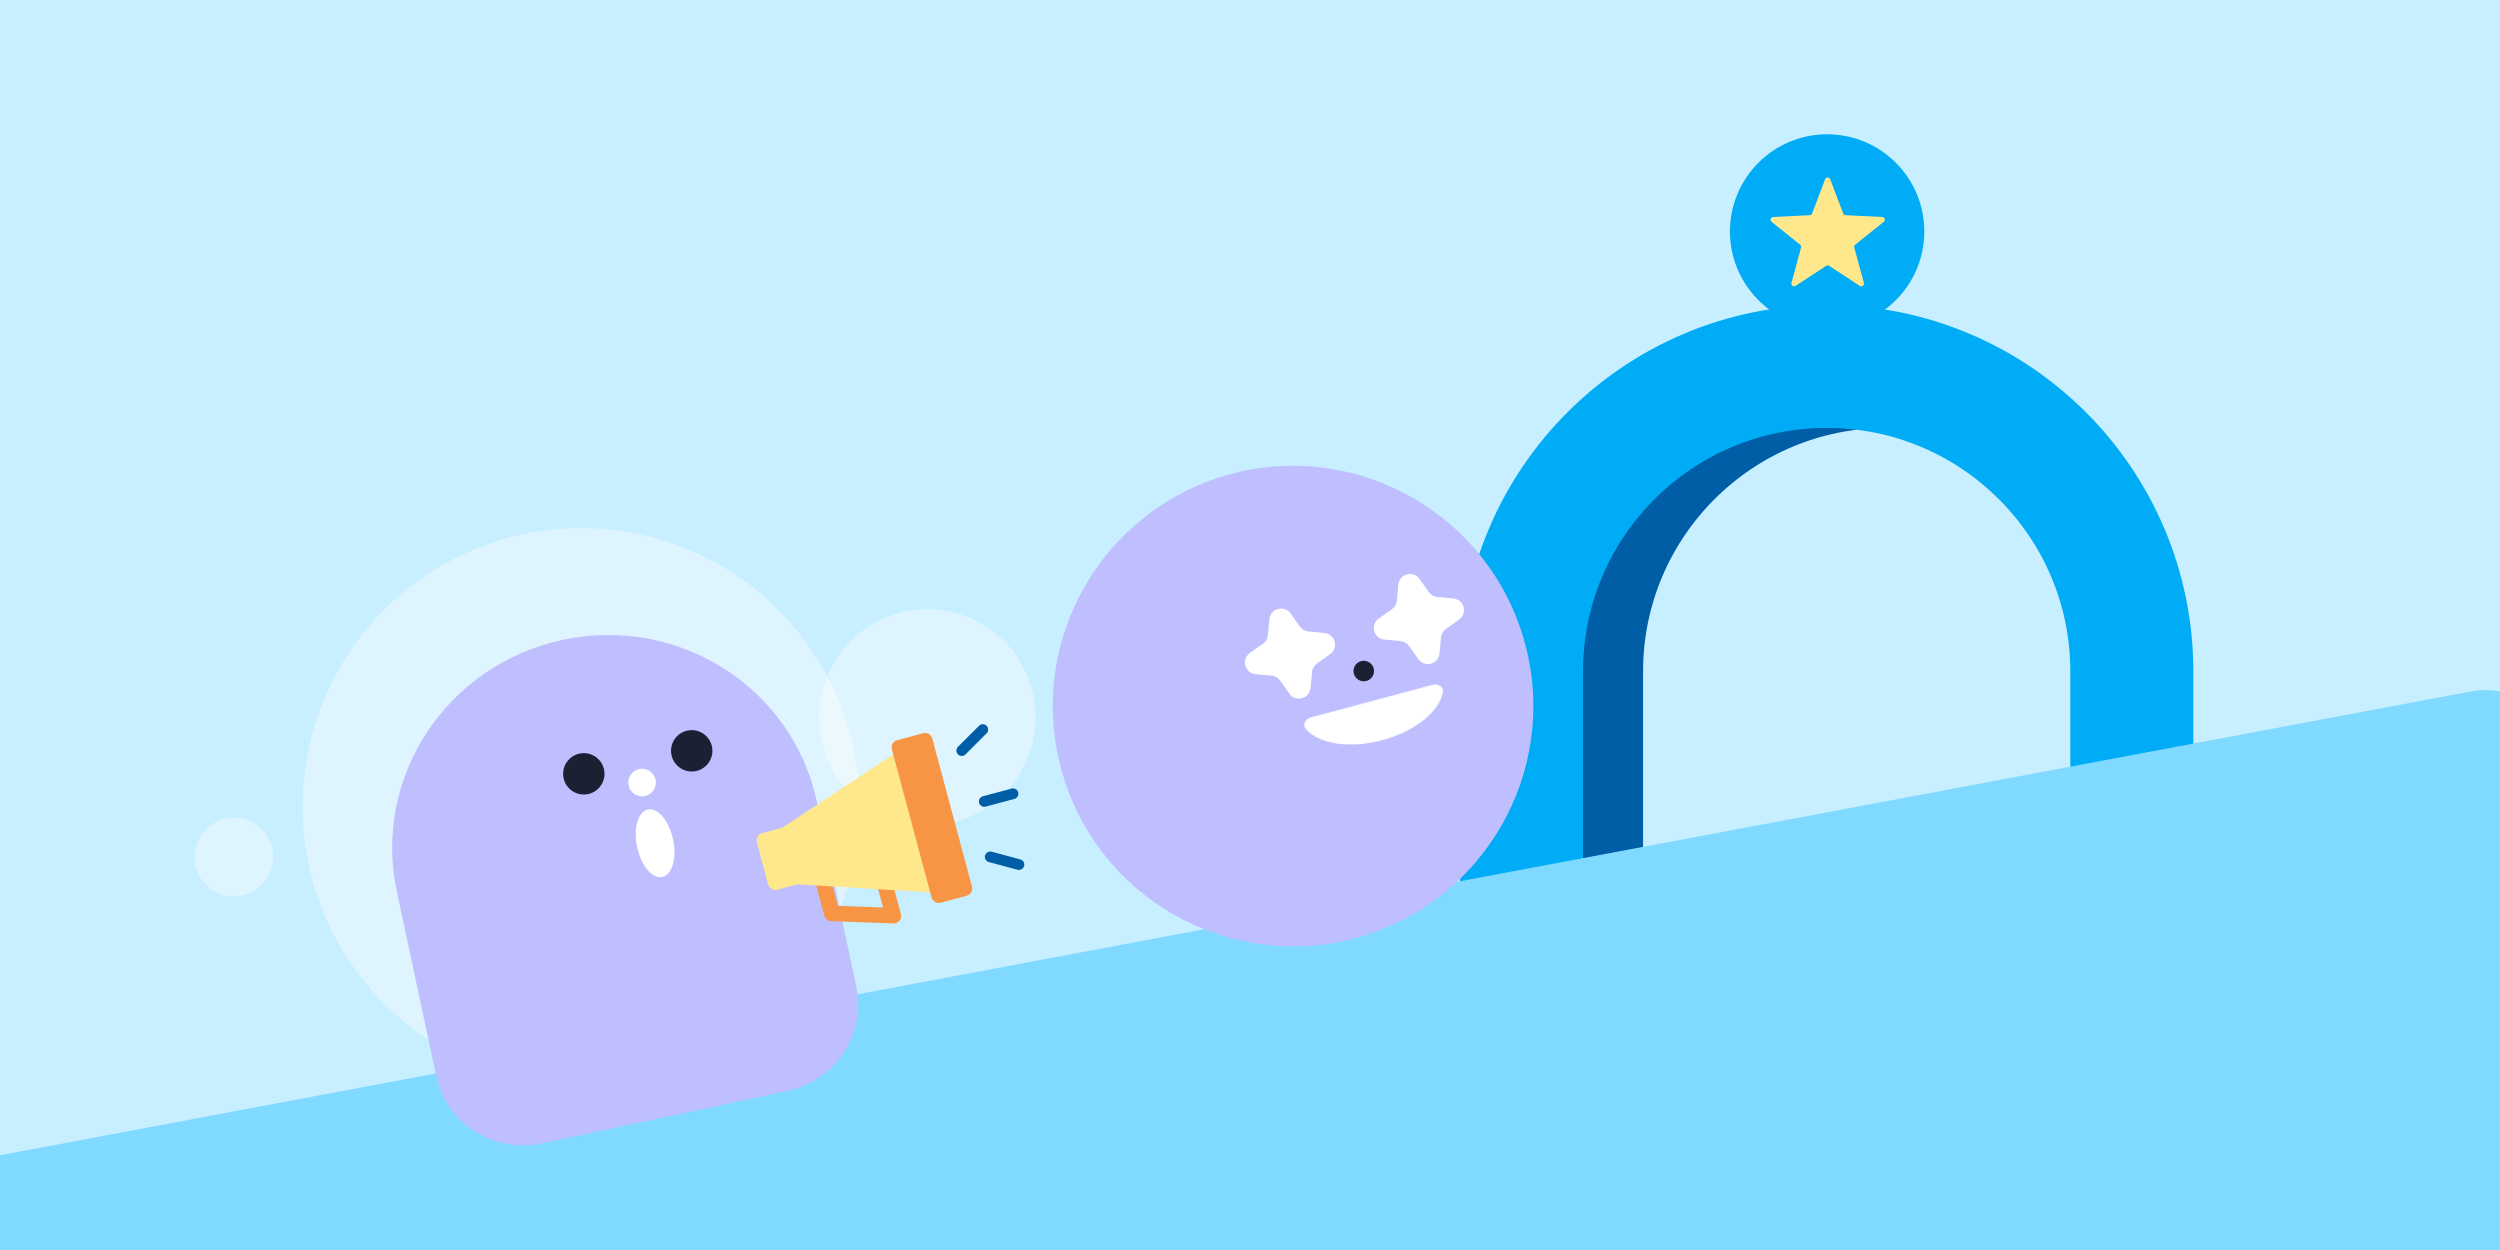 <svg width="1750" height="875" viewBox="0 0 1750 875" fill="none" xmlns="http://www.w3.org/2000/svg">
<rect width="1750" height="875" fill="#E5E5E5"/>
<path d="M-15395 -8303C-15395 -8304.1 -15394.1 -8305 -15393 -8305H3477C3478.1 -8305 3479 -8304.1 3479 -8303V11320C3479 11321.1 3478.11 11322 3477 11322H-15393C-15394.1 11322 -15395 11321.1 -15395 11320V-8303Z" fill="#CAD2DB"/>
<path d="M-15393 -8304H3477V-8306H-15393V-8304ZM3478 -8303V11320H3480V-8303H3478ZM3477 11321H-15393V11323H3477V11321ZM-15394 11320V-8303H-15396V11320H-15394ZM-15393 11321C-15393.6 11321 -15394 11320.6 -15394 11320H-15396C-15396 11321.7 -15394.7 11323 -15393 11323V11321ZM3478 11320C3478 11320.6 3477.55 11321 3477 11321V11323C3478.66 11323 3480 11321.7 3480 11320H3478ZM3477 -8304C3477.55 -8304 3478 -8303.55 3478 -8303H3480C3480 -8304.66 3478.66 -8306 3477 -8306V-8304ZM-15393 -8306C-15394.7 -8306 -15396 -8304.66 -15396 -8303H-15394C-15394 -8303.55 -15393.6 -8304 -15393 -8304V-8306Z" fill="black" fill-opacity="0.1"/>
<g clip-path="url(#clip0_6282_1658)">
<rect width="1750" height="875" fill="#C8EFFF"/>
<circle cx="649.21" cy="502.172" r="75.706" fill="#DEF5FF"/>
<circle cx="163.751" cy="599.937" r="27.471" fill="#DEF5FF"/>
<circle opacity="0.4" cx="406.797" cy="564.653" r="194.901" fill="white"/>
<mask id="mask0_6282_1658" style="mask-type:alpha" maskUnits="userSpaceOnUse" x="1021" y="229" width="279" height="648">
<rect x="1021.38" y="229.61" width="277.939" height="646.69" fill="#D9D9D9"/>
</mask>
<g mask="url(#mask0_6282_1658)">
<path d="M1107.09 470.092C1107.09 352.121 1202.72 256.487 1320.69 256.487C1438.66 256.487 1534.3 352.121 1534.3 470.092V930.419H1107.09V470.092Z" stroke="#005EA6" stroke-width="86.104"/>
</g>
<path d="M1065.07 470.1C1065.07 352.13 1160.71 256.495 1278.68 256.495C1396.65 256.495 1492.28 352.13 1492.28 470.1V930.427H1065.07V470.1Z" stroke="#00ACF6" stroke-width="86.104"/>
<circle cx="1278.99" cy="162.019" r="68.018" fill="#00ACF6"/>
<path fill-rule="evenodd" clip-rule="evenodd" d="M1281.13 125.463L1290.23 149.424C1290.51 150.144 1291.14 150.606 1291.91 150.644L1317.51 151.892C1319.25 151.976 1319.96 154.17 1318.61 155.262L1298.63 171.318C1298.03 171.801 1297.79 172.549 1297.99 173.292L1304.71 198.024C1305.17 199.706 1303.3 201.061 1301.84 200.107L1280.4 186.069C1279.76 185.647 1278.97 185.647 1278.33 186.069L1256.88 200.107C1255.42 201.061 1253.56 199.706 1254.02 198.024L1260.74 173.292C1260.94 172.549 1260.7 171.8 1260.1 171.318L1240.12 155.262C1238.76 154.17 1239.48 151.977 1241.22 151.892L1266.81 150.644C1267.58 150.607 1268.22 150.144 1268.49 149.424L1277.59 125.464C1278.21 123.843 1280.52 123.843 1281.13 125.463Z" fill="#FFE88C"/>
<path d="M-50 867.038C-50 838.648 -29.782 814.282 -1.879 809.044L1729.11 484.12C1765.42 477.303 1799 505.162 1799 542.114V1163.99C1799 1196.58 1772.58 1223 1739.99 1223H9.007C-23.581 1223 -50 1196.58 -50 1163.99V867.038Z" fill="#80D9FF"/>
<path d="M1067.59 450.735C1091.62 540.448 1038.38 632.663 948.672 656.701C858.958 680.74 766.744 627.5 742.705 537.787C718.667 448.074 771.907 355.86 861.62 331.821C951.333 307.782 1043.55 361.022 1067.59 450.735Z" fill="#BFBFFF"/>
<circle cx="954.633" cy="469.722" r="7.188" transform="rotate(-15 954.633 469.722)" fill="#1A2133"/>
<path d="M888.589 433.421C889.291 425.855 899.027 423.246 903.418 429.447L909.935 438.649C911.316 440.599 913.479 441.848 915.858 442.069L927.086 443.112C934.651 443.814 937.26 453.55 931.059 457.941L921.857 464.458C919.907 465.839 918.658 468.002 918.438 470.381L917.395 481.609C916.692 489.174 906.957 491.783 902.565 485.582L896.048 476.38C894.668 474.43 892.504 473.181 890.126 472.96L878.898 471.918C871.332 471.215 868.723 461.48 874.924 457.088L884.126 450.571C886.076 449.191 887.325 447.027 887.546 444.649L888.589 433.421Z" fill="white"/>
<path d="M978.848 409.237C979.551 401.671 989.286 399.062 993.678 405.263L1000.19 414.465C1001.58 416.415 1003.74 417.664 1006.12 417.885L1017.35 418.928C1024.91 419.63 1027.52 429.366 1021.32 433.757L1012.12 440.274C1010.17 441.655 1008.92 443.818 1008.7 446.197L1007.65 457.425C1006.95 464.99 997.216 467.599 992.825 461.398L986.308 452.196C984.927 450.246 982.764 448.997 980.385 448.776L969.157 447.734C961.592 447.031 958.983 437.295 965.184 432.904L974.386 426.387C976.336 425.006 977.585 422.843 977.806 420.464L978.848 409.237Z" fill="white"/>
<mask id="mask1_6282_1658" style="mask-type:alpha" maskUnits="userSpaceOnUse" x="912" y="478" width="99" height="44">
<path fill-rule="evenodd" clip-rule="evenodd" d="M917.648 501.957C913.736 503.005 911.322 507.055 913.783 510.124C922.361 520.82 944.336 524.571 967.657 518.322C990.978 512.074 1008.13 497.838 1010.21 484.285C1010.81 480.397 1006.69 478.097 1002.78 479.145L917.648 501.957Z" fill="white"/>
</mask>
<g mask="url(#mask1_6282_1658)">
<path fill-rule="evenodd" clip-rule="evenodd" d="M917.648 501.957C913.736 503.005 911.322 507.055 913.783 510.124C922.361 520.82 944.336 524.571 967.657 518.322C990.978 512.074 1008.13 497.838 1010.21 484.285C1010.81 480.397 1006.69 478.097 1002.78 479.145L917.648 501.957Z" fill="white"/>
</g>
<path fill-rule="evenodd" clip-rule="evenodd" d="M277.973 624.907C277.894 624.551 277.817 624.194 277.74 623.837C260.706 543.99 312.718 465.218 393.914 447.895C475.11 430.573 554.741 481.259 571.776 561.106C571.852 561.463 571.927 561.82 572.001 562.178L572.005 562.177L599.373 690.457C606.466 723.707 584.807 756.509 550.996 763.722L379.402 800.331C345.591 807.545 312.431 786.438 305.337 753.188L277.969 624.908L277.973 624.907Z" fill="#BFBFFF"/>
<circle cx="14.483" cy="14.483" r="14.483" transform="matrix(-0.978 0.209 0.209 0.978 495.346 508.375)" fill="#1A2133"/>
<ellipse cx="14.483" cy="14.483" rx="14.483" ry="14.483" transform="matrix(-0.978 0.209 0.209 0.978 419.803 524.493)" fill="#1A2133"/>
<ellipse cx="12.848" cy="24.138" rx="12.848" ry="24.138" transform="matrix(-0.978 0.209 0.209 0.978 466.086 563.981)" fill="white"/>
<ellipse cx="9.655" cy="9.655" rx="9.655" ry="9.655" transform="matrix(-0.978 0.209 0.209 0.978 456.885 536.327)" fill="white"/>
<path d="M630.62 639.807C631.533 643.213 628.89 646.532 625.365 646.403L581.886 644.819C579.586 644.735 577.609 643.16 577.013 640.936L570.979 618.416L581.492 615.599L586.447 634.094L618.131 635.248L614.041 619.985L624.554 617.168L630.62 639.807Z" fill="#F79545"/>
<path d="M550.741 578.583L533.508 583.201C530.711 583.951 529.051 586.825 529.8 589.622L537.696 619.089C538.445 621.886 541.32 623.546 544.117 622.797L561.351 618.179C564.148 617.43 565.807 614.555 565.058 611.758L557.162 582.291C556.413 579.494 553.538 577.834 550.741 578.583Z" fill="#FFE88C"/>
<path d="M662.258 625.354L558.097 619.058L547.487 579.461L634.545 521.928L662.258 625.354Z" fill="#FFE88C"/>
<path d="M646.175 513.251L628.01 518.118C625.213 518.868 623.553 521.742 624.302 524.539L652.076 628.193C652.826 630.99 655.701 632.65 658.498 631.901L676.663 627.033C679.46 626.284 681.12 623.409 680.37 620.612L652.596 516.958C651.847 514.161 648.972 512.501 646.175 513.251Z" fill="#F79545"/>
<path d="M708.163 552.004L688.026 557.4C686.028 557.935 684.842 559.989 685.377 561.987C685.913 563.984 687.966 565.17 689.964 564.635L710.102 559.239C712.1 558.703 713.285 556.65 712.75 554.652C712.215 552.654 710.161 551.469 708.163 552.004Z" fill="#005EA6"/>
<path d="M685.316 508.042L670.576 522.783C669.113 524.246 669.113 526.617 670.576 528.079C672.038 529.542 674.41 529.542 675.872 528.079L690.613 513.338C692.075 511.876 692.075 509.504 690.613 508.042C689.15 506.579 686.779 506.579 685.316 508.042Z" fill="#005EA6"/>
<path d="M714.251 601.593L694.115 596.197C692.117 595.662 690.063 596.847 689.528 598.845C688.993 600.843 690.178 602.896 692.176 603.432L712.312 608.828C714.31 609.363 716.364 608.177 716.899 606.179C717.434 604.182 716.249 602.128 714.251 601.593Z" fill="#005EA6"/>
</g>
<defs>
<clipPath id="clip0_6282_1658">
<rect width="1750" height="875" fill="white"/>
</clipPath>
</defs>
</svg>

